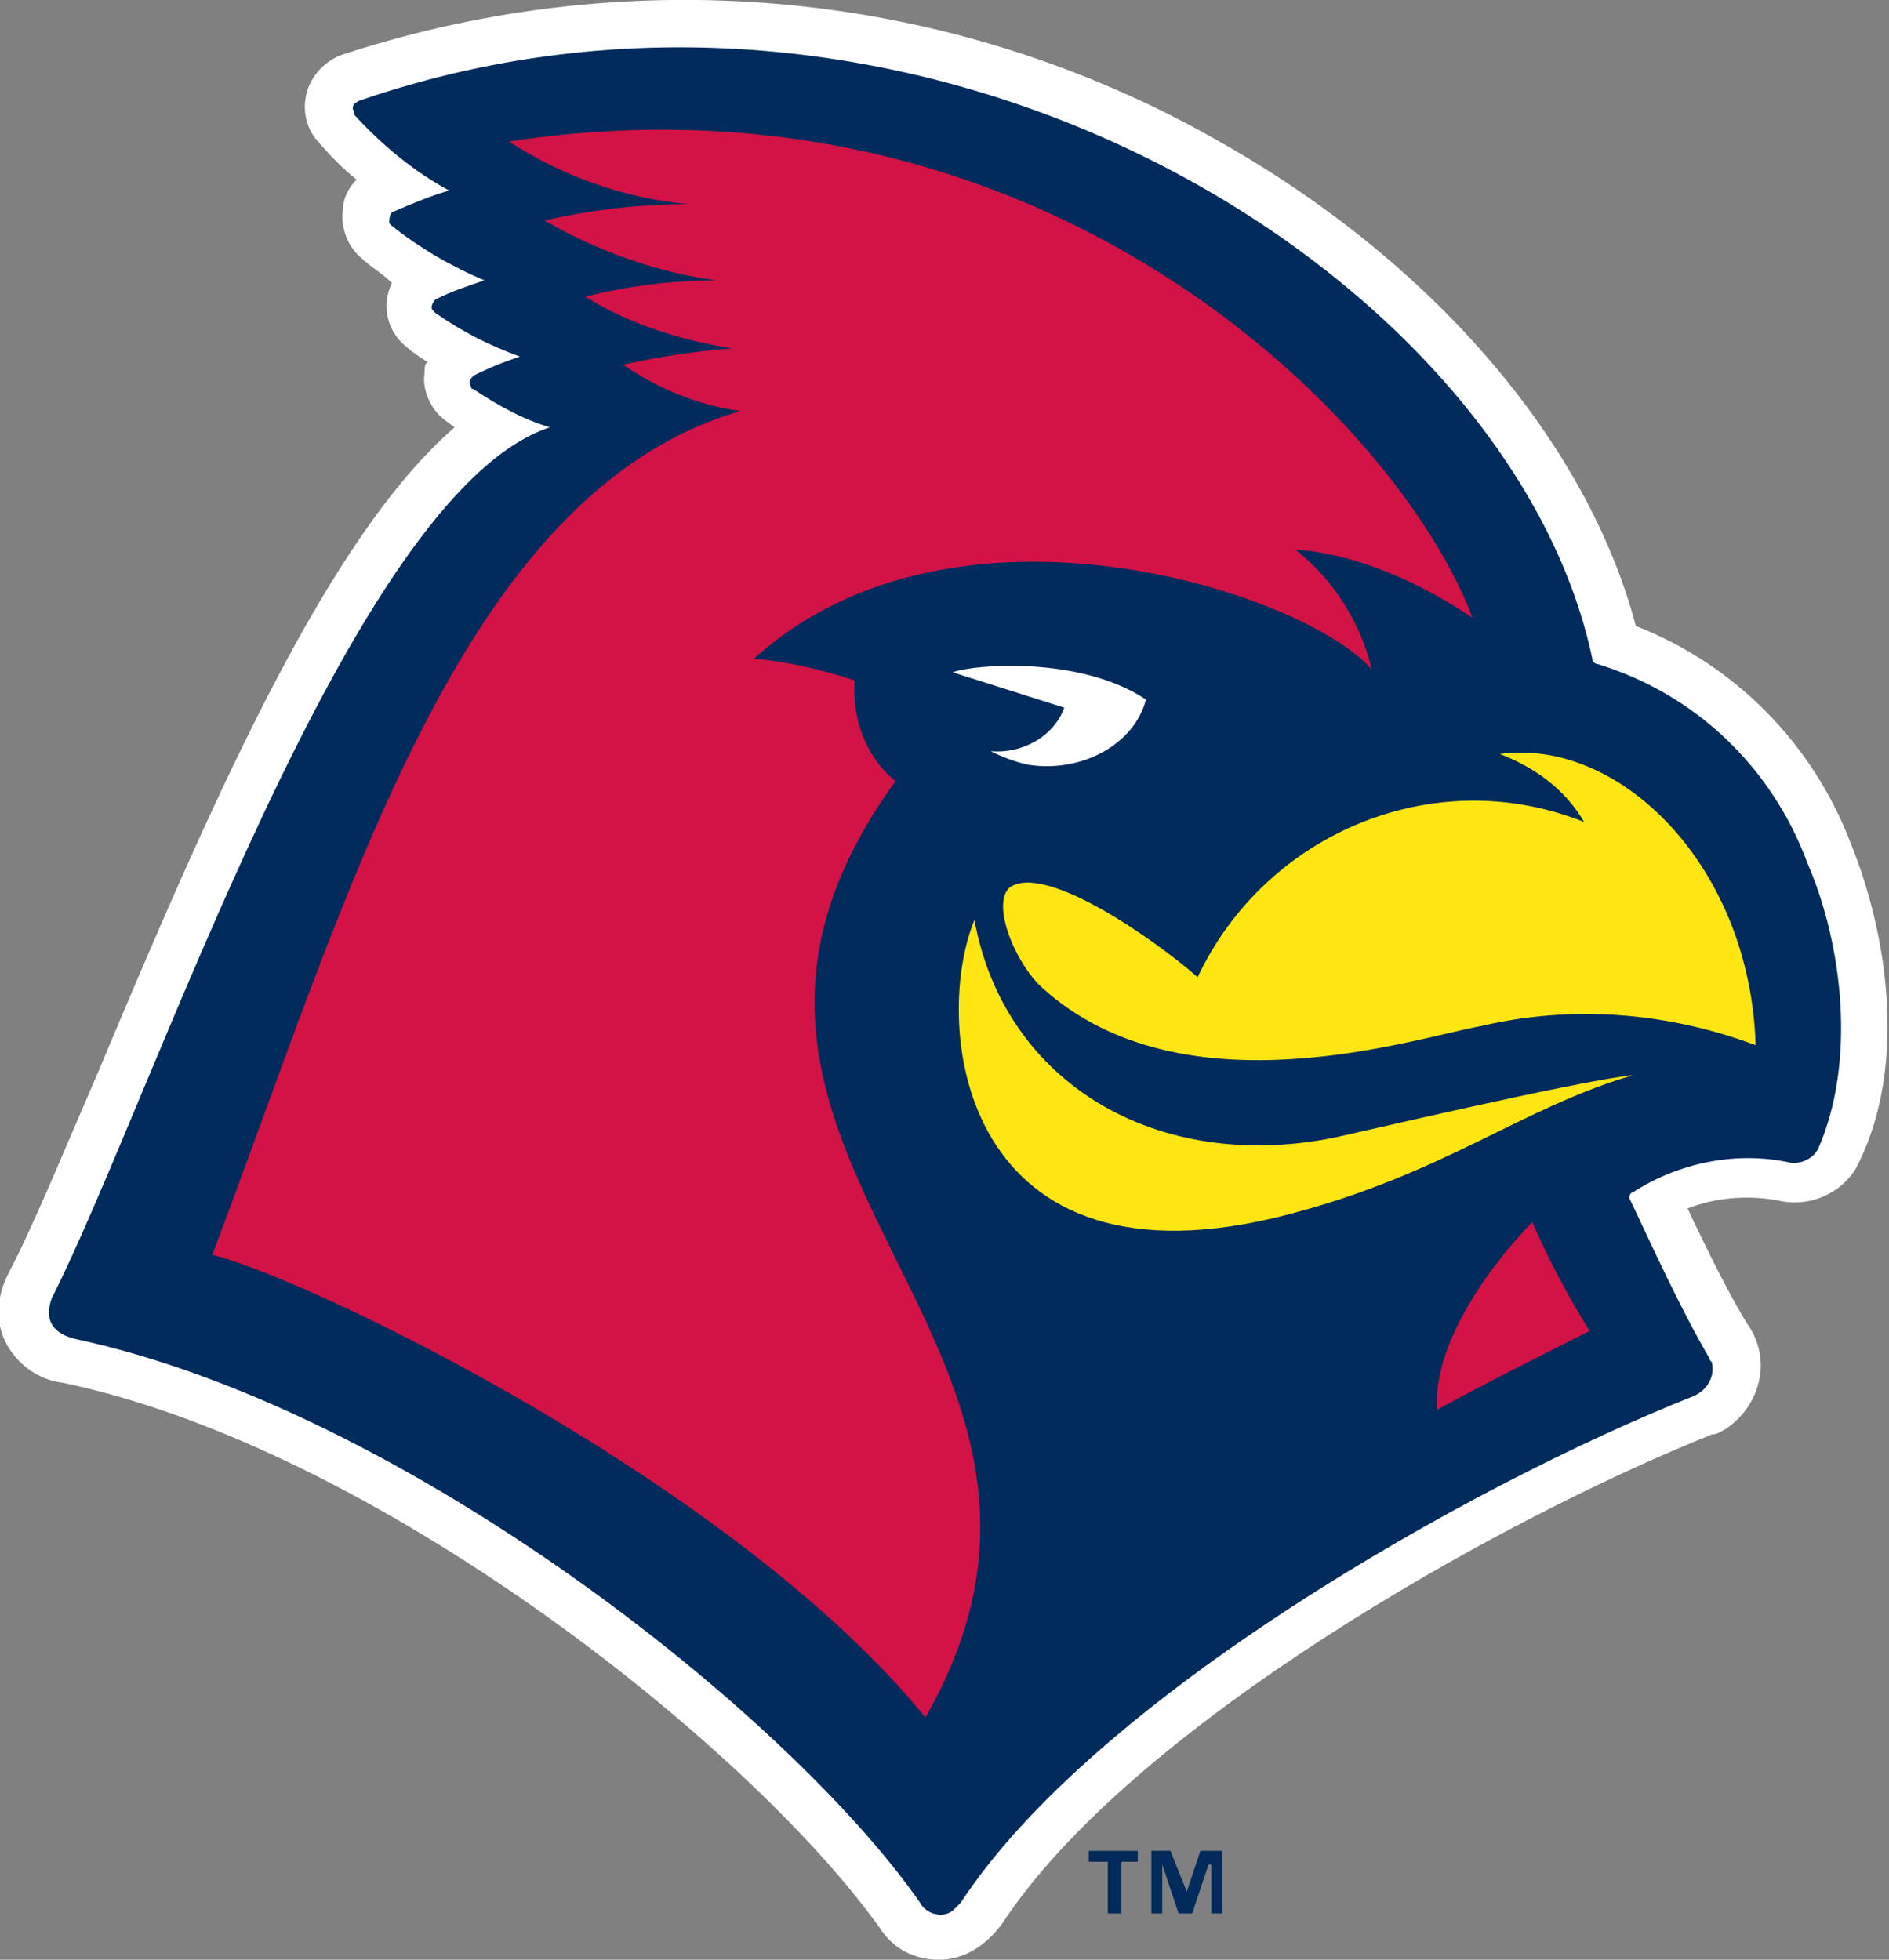 <svg enable-background="new 0 0 69.4 72" viewBox="0 0 69.4 72" xmlns="http://www.w3.org/2000/svg"><rect x="0" y="0" width="69.4" height="72" fill="#808080" stroke="none"/><path d="m34.5 72c-.9 0-1.7-.4-2.2-1.2-4.8-6.7-18.5-17.6-30-20-.9-.1-1.7-.7-2.1-1.5s-.3-1.7.1-2.5c.9-1.7 2-4.4 3.3-7.4 4.4-10.5 8.5-19.7 13.1-23.7l-.4-.3c-.5-.4-.8-1.1-.7-1.7 0-.2 0-.3.1-.4-.3-.2-.6-.4-.7-.5-.8-.6-1-1.6-.6-2.4-.4-.4-.8-.6-1.1-.9-.5-.4-.8-1.1-.7-1.8 0-.4.2-.8.5-1.1-.5-.4-1-.9-1.5-1.5-.4-.5-.5-1.2-.3-1.8s.7-1.1 1.3-1.3c10.7-3.5 22.4-2.4 32.2 3.2 7.8 4.4 13.5 11 15.3 17.8 3.6 1.4 6.5 4.3 7.9 8 1.3 3.2 2.1 8 .3 11.7-.5 1.1-1.8 1.7-3 1.4-1.1-.2-2.3-.1-3.3.3.8 1.7 1.7 3.5 2.3 4.4.8 1.3.3 2.9-.9 3.7-.2.1-.3.2-.5.2-8 3.2-21.4 10.8-26.1 18-.6.8-1.4 1.3-2.3 1.3z" fill="#fff"/><path d="m66.4 31.7c-1.3-3.5-4.1-6.2-7.7-7.3-.1 0-.2-.1-.2-.2-3-14.2-24.7-27.6-45.3-20.5-.2.1-.3.2-.2.4v.1c1 1.1 2.2 2.1 3.5 2.8-.7.2-1.4.5-2.1.8-.1.1-.1.3-.1.4 0 0 0 0 .1.1 1 .8 2.2 1.5 3.4 2-.6.2-1.2.4-1.8.7-.1.1-.2.3-.1.4 0 0 .1.1.1.1 1 .7 2 1.2 3.1 1.6-.6.2-1.1.4-1.7.7-.1.1-.2.2-.1.4 0 0 0 .1.1.1.9.6 1.8 1.1 2.8 1.4-7.3 2.4-14.6 24.7-18.3 32-.1.3-.4 1.2.9 1.5 12.1 2.6 26.2 13.8 31 20.7.2.4.8.6 1.2.3.1-.1.2-.2.3-.3 4.9-7.5 18.6-15.3 26.9-18.6.5-.2.8-.7.7-1.2 0-.1-.1-.1-.1-.2-1.1-1.9-2-3.9-2.9-5.8-.1-.1 0-.3.1-.3 1.7-1.1 3.8-1.5 5.7-1.1.4.1.9-.1 1.1-.5 1.4-3.2.9-7.5-.4-10.5" fill="#002b5c"/><path d="m55.1 27.7c1.3.5 2.4 1.3 3.1 2.5-5.5-2.2-11.7.4-14.2 5.7-1.6-1.4-5.6-4.2-6.9-3.3-.7.6.2 2.8 1.2 3.7 5.2 4.7 13.8 1.8 16.1 1.4 3.4-.8 6.9-.5 10.1.7-.2-6.6-5-11.3-9.4-10.7" fill="#ffe512"/><path d="m49 41.8c-6.5 1.3-12.1-2-13.2-8-1.6 3.9-.5 14 11.6 10.8 5.7-1.5 8.5-3.9 12.6-5.1-2 .2-10.5 2.2-11 2.3" fill="#ffe512"/><path d="m35 24.7 4.1 1.3c-.4 1.1-1.6 1.7-2.7 1.6.4.2.9.4 1.4.5 2 .3 3.9-.8 4.3-2.4-2.4-1.6-6.3-1.3-7.1-1" fill="#fff"/><path d="m47.6 20.2s2.8 0 6.5 2.5c-2.7-7.2-15.7-20.5-35.4-17.5 2 1.3 4.3 2.1 6.6 2.3-1.8 0-3.5.2-5.3.6 1.9 1.1 4.1 1.9 6.3 2.2-1.6 0-3.2.2-4.8.6 1.6 1 3.5 1.6 5.4 1.9-1.3.1-2.7.3-4 .6 1.3.9 2.8 1.5 4.3 1.7-10.3 3-14.4 17.8-19.4 31 3.6.9 19.2 8.4 26.2 17 8-14-11.1-20.6-1.1-34.4-1.1-.9-1.6-2.3-1.5-3.7-1.2-.4-2.5-.7-3.7-.8 7.4-6.7 20.3-2.4 22.7.4-.4-1.7-1.4-3.3-2.8-4.4" fill="#d31245"/><path d="m52.8 51.8c1.2-.7 5.6-2.9 5.6-2.9-.8-1.3-1.5-2.6-2.1-4-1.2 1.2-3.7 4.3-3.5 6.9" fill="#d31245"/><g fill="#002b5c"><path d="m43.6 69.5-.6-1.5h-.7v2.3h.4v-1.8l.6 1.8h.5l.6-1.8h.1v1.8h.4v-2.3h-.8z"/><path d="m40 68.4h.7v1.9h.5v-1.9h.6v-.4h-1.8z"/></g></svg>